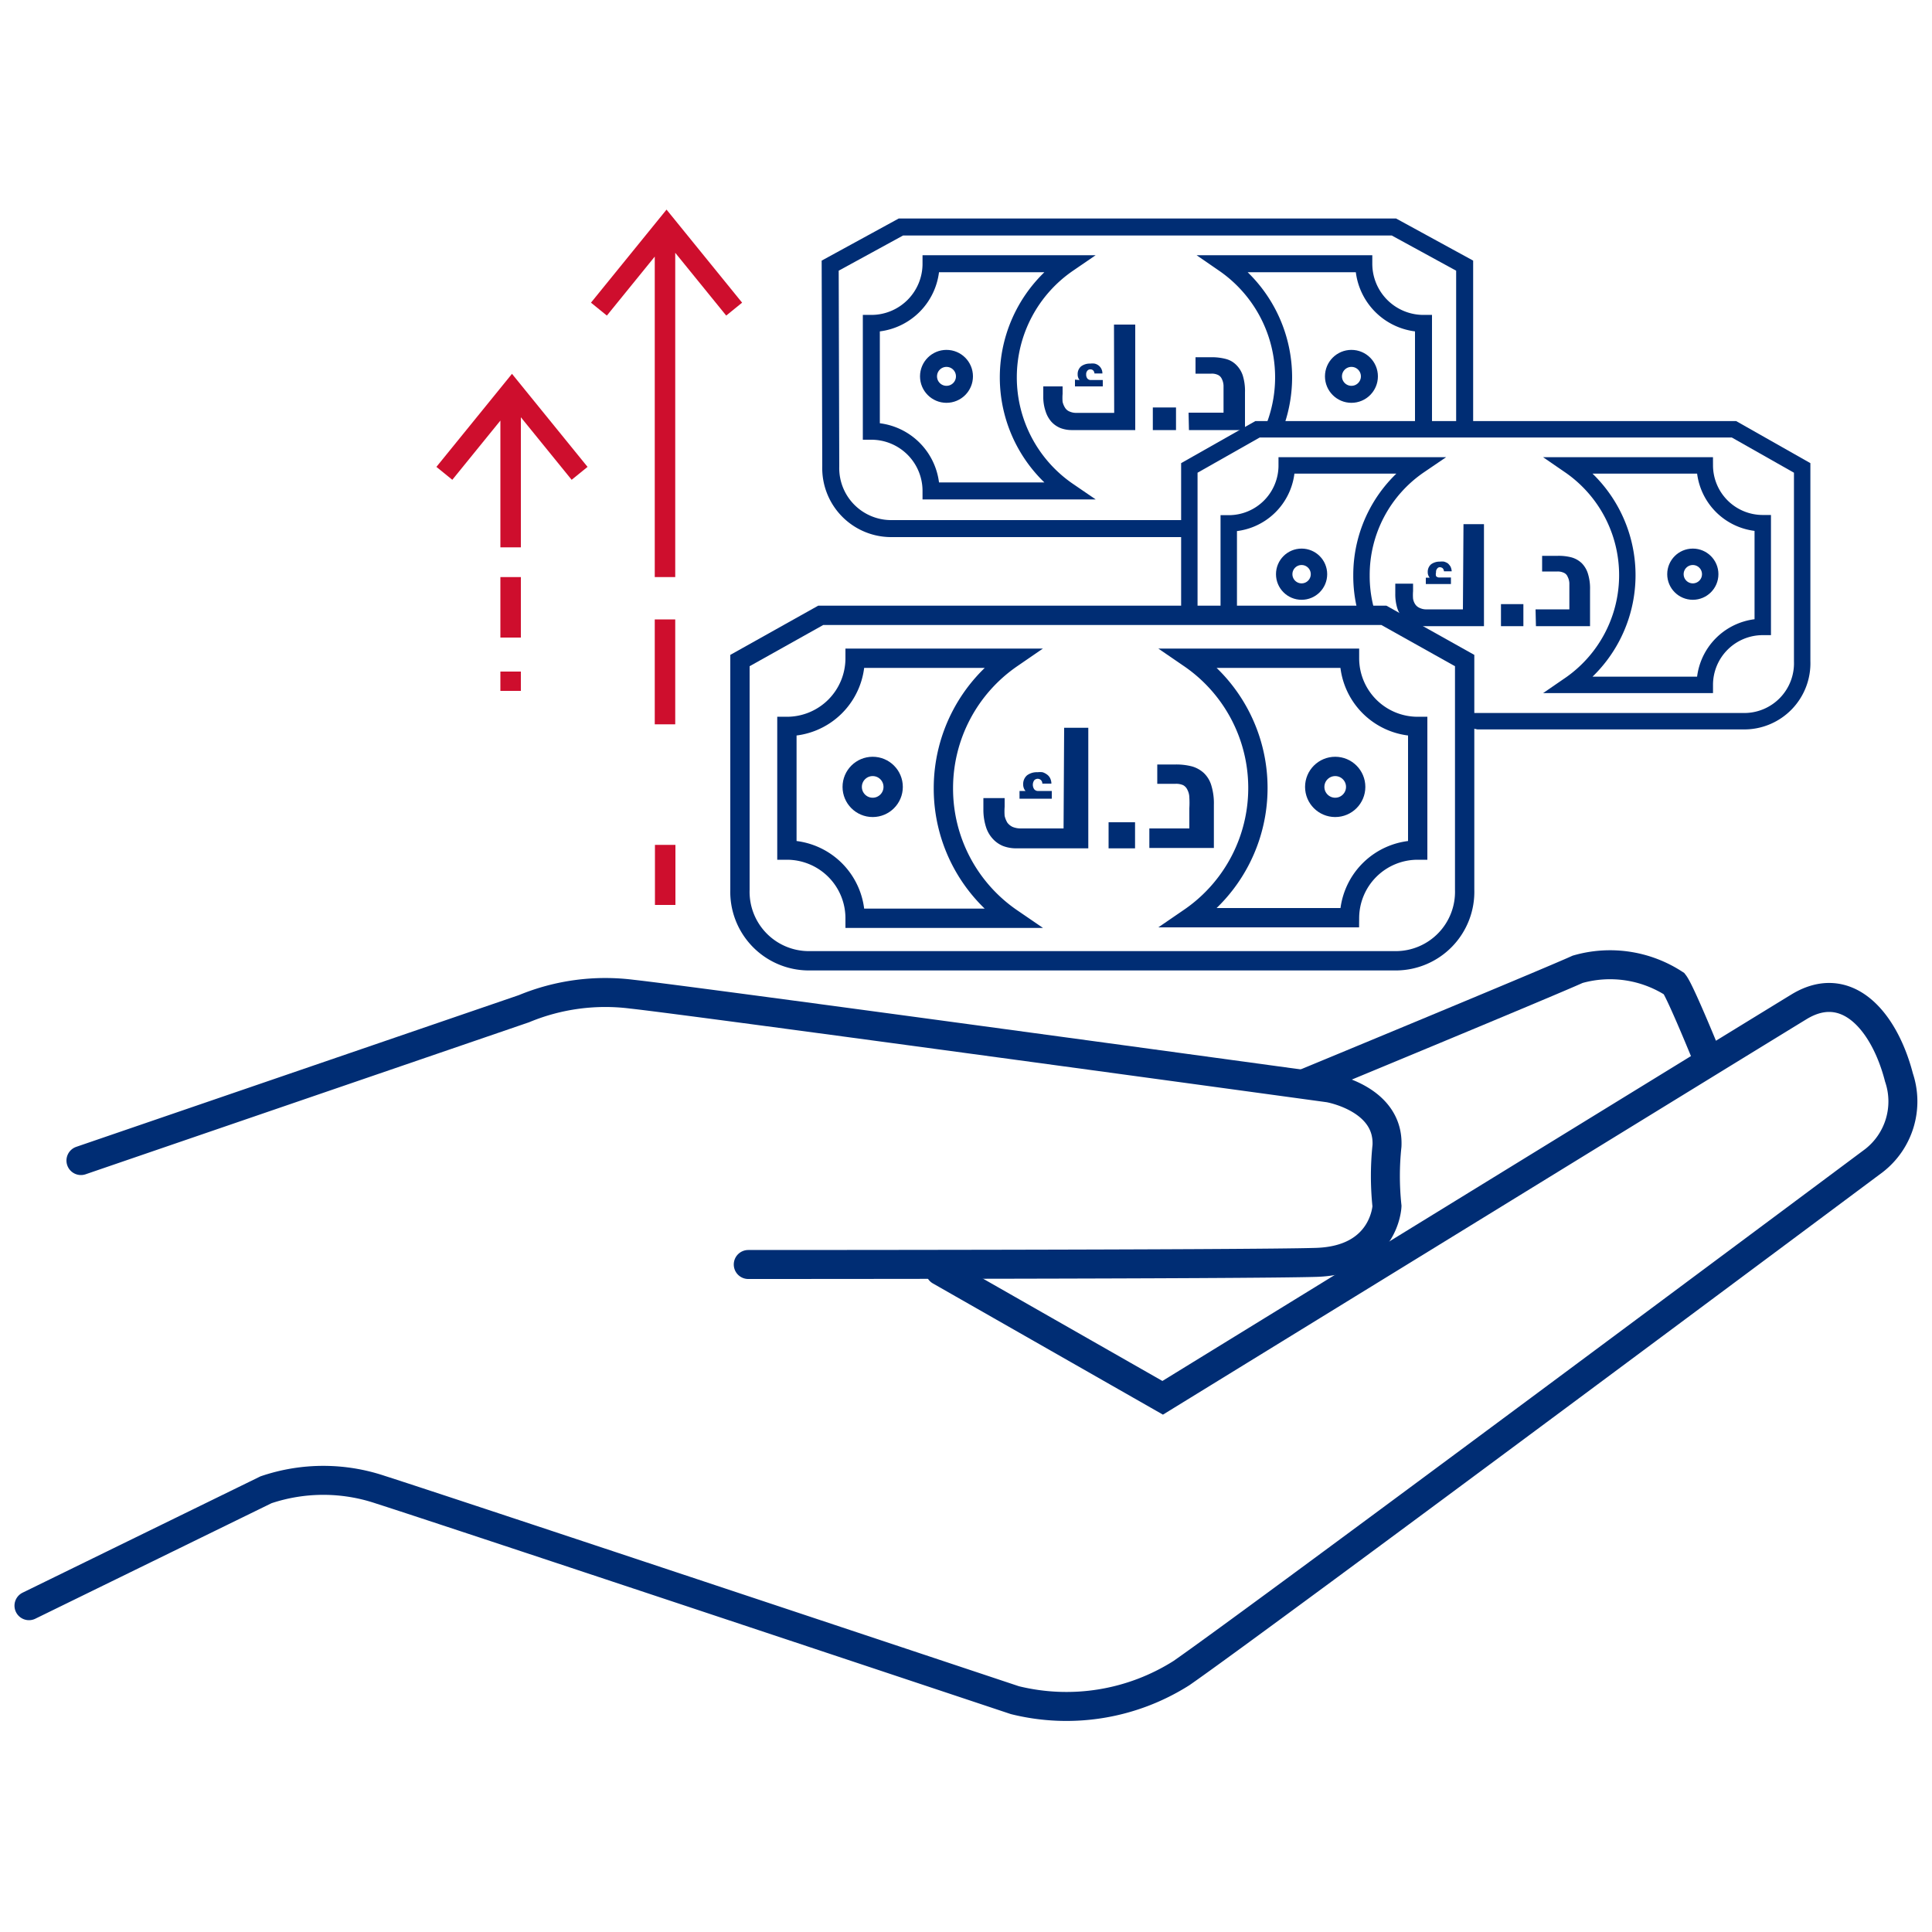 <svg id="Layer_1" data-name="Layer 1" xmlns="http://www.w3.org/2000/svg" xmlns:xlink="http://www.w3.org/1999/xlink" width="100" height="100" viewBox="0 0 100 100"><defs><style>.cls-1,.cls-2,.cls-3,.cls-5,.cls-8,.cls-9{fill:none;}.cls-2,.cls-5,.cls-8,.cls-9{stroke:#002d74;}.cls-2{stroke-linecap:round;stroke-width:1.5px;}.cls-2,.cls-3,.cls-5,.cls-8,.cls-9{stroke-miterlimit:10;}.cls-3{stroke:#ce0e2d;stroke-width:1.06px;}.cls-4{clip-path:url(#clip-path);}.cls-5{stroke-width:0.85px;}.cls-6{fill:#002d74;}.cls-7{clip-path:url(#clip-path-2);}.cls-8{stroke-width:0.88px;}</style><clipPath id="clip-path"><polyline class="cls-1" points="75.81 37.61 75.81 34.19 71.63 31.85 58.99 32.34 60.03 14.38 103.9 16.33 94.8 41.79"/></clipPath><clipPath id="clip-path-2"><polyline class="cls-1" points="83.45 22.17 65.09 22.21 61.56 24.19 61.56 31.92 39.19 31.43 39.19 5.55 88.39 9.23"/></clipPath></defs><path class="cls-2" d="M1.5,83.11l12.27-6a9.26,9.26,0,0,1,5.93,0C23,78.16,52.53,88,52.53,88a11.12,11.12,0,0,0,8.62-1.4C65.24,83.76,97,60.07,97,60.07a3.88,3.88,0,0,0,1.29-4.3c-.75-2.91-2.69-5.17-5.17-3.66S60.18,72.35,60.18,72.35L48.66,65.78"/><path class="cls-2" d="M4.19,60.07l22.93-7.86a11,11,0,0,1,5.6-.75c3,.32,36.07,4.85,36.07,4.85s3.12.53,3,3a14.78,14.78,0,0,0,0,3.12s-.11,2.8-3.66,2.91-29.4.11-29.4.11"/><path class="cls-2" d="M88.39,54.8s-1.4-3.45-1.73-3.88a6.1,6.1,0,0,0-5-.75C80,50.92,67.5,56.09,67.5,56.09"/><path class="cls-3" d="M34.42,37.49V32.06m0-2.19V11.71M38,16l-3.5-4.31L31,16m3.43,30.84V43.73"/><path class="cls-3" d="M26.43,35.76v-1m0-6.43V20.19M30,24.5l-3.5-4.31L23,24.5M26.43,33V29.87"/><g class="cls-4"><path class="cls-5" d="M61.56,34.22a3,3,0,0,0,3,3.11H90.28a3,3,0,0,0,3-3.11v-10l-3.53-2H65.09l-3.53,2Z"/><path class="cls-5" d="M70.47,29.77a6.86,6.86,0,0,1,3-5.68H66.6a3,3,0,0,1-3,3v5.39a3,3,0,0,1,3,3h6.86A6.86,6.86,0,0,1,70.47,29.77Z"/><path class="cls-5" d="M88.24,24.09h-7a6.89,6.89,0,0,1,0,11.36h7a3,3,0,0,1,3-3V27.08A3,3,0,0,1,88.24,24.09Z"/><circle class="cls-5" cx="87.62" cy="29.72" r="0.9"/><circle class="cls-5" cx="67.37" cy="29.72" r="0.9"/><path class="cls-6" d="M75.75,27.13h1.06v5.28H73.66a1.57,1.57,0,0,1-.58-.1,1.23,1.23,0,0,1-.46-.32,1.4,1.4,0,0,1-.3-.52,2.5,2.5,0,0,1-.1-.76v-.5h.92v.39a2.38,2.38,0,0,0,0,.39.73.73,0,0,0,.12.3.52.52,0,0,0,.23.18.77.77,0,0,0,.36.07h1.87ZM74,29.9v0a.43.43,0,0,1-.1-.29.51.51,0,0,1,.17-.4.74.74,0,0,1,.46-.14.76.76,0,0,1,.21,0,.72.72,0,0,1,.2.09.79.79,0,0,1,.14.17.7.7,0,0,1,.06.24h-.4a.26.26,0,0,0-.07-.16.24.24,0,0,0-.14-.05.16.16,0,0,0-.14.07.25.25,0,0,0-.06.19.39.39,0,0,0,0,.2.22.22,0,0,0,.19.07h.58v.34H73.8V29.9Z"/><path class="cls-6" d="M78.85,31.27v1.14H77.69V31.27Z"/><path class="cls-6" d="M79.48,31.54h1.75v-.89c0-.17,0-.33,0-.46a.81.81,0,0,0-.09-.34.37.37,0,0,0-.19-.2.74.74,0,0,0-.33-.07h-.8v-.81h.8a2.64,2.64,0,0,1,.72.08,1.26,1.26,0,0,1,.53.3,1.32,1.32,0,0,1,.32.54,2.55,2.55,0,0,1,.11.84v1.88h-2.8Z"/></g><g class="cls-7"><path class="cls-8" d="M43,24.14a3.13,3.13,0,0,0,3.11,3.22H72.7a3.13,3.13,0,0,0,3.11-3.22V13.75l-3.66-2H46.63l-3.66,2Z"/><path class="cls-8" d="M52.19,19.53a7.13,7.13,0,0,1,3.1-5.88h-7.1a3.09,3.09,0,0,1-3.09,3.09v5.58a3.09,3.09,0,0,1,3.09,3.09h7.1A7.12,7.12,0,0,1,52.19,19.53Z"/><path class="cls-8" d="M70.59,13.65H63.35a7.14,7.14,0,0,1,0,11.76h7.24a3.09,3.09,0,0,1,3.09-3.09V16.74A3.09,3.09,0,0,1,70.59,13.65Z"/><circle class="cls-8" cx="69.95" cy="19.48" r="0.93"/><circle class="cls-8" cx="48.99" cy="19.48" r="0.93"/><path class="cls-6" d="M57.66,16.8h1.1v5.46H55.5a1.64,1.64,0,0,1-.6-.1,1.29,1.29,0,0,1-.48-.33,1.49,1.49,0,0,1-.3-.54,2.28,2.28,0,0,1-.12-.78V20h1v.39a2.46,2.46,0,0,0,0,.41,1,1,0,0,0,.13.31.48.48,0,0,0,.23.19.84.84,0,0,0,.37.07h1.94Zm-1.78,2.87v0a.43.43,0,0,1-.1-.29.52.52,0,0,1,.18-.42.75.75,0,0,1,.47-.14.83.83,0,0,1,.22,0,.51.51,0,0,1,.41.51h-.41a.26.26,0,0,0-.07-.16.2.2,0,0,0-.15-.05.18.18,0,0,0-.15.07.27.27,0,0,0-.06.19.33.33,0,0,0,.06.21.23.23,0,0,0,.19.08h.61V20H55.64v-.35Z"/><path class="cls-6" d="M60.87,21.09v1.17h-1.2V21.09Z"/><path class="cls-6" d="M61.52,21.36h1.81v-.91c0-.19,0-.35,0-.49a.85.85,0,0,0-.09-.35.41.41,0,0,0-.19-.2.73.73,0,0,0-.35-.07h-.82v-.85h.82a2.86,2.86,0,0,1,.75.09,1.17,1.17,0,0,1,.54.31,1.36,1.36,0,0,1,.34.56,2.71,2.71,0,0,1,.11.87v1.94h-2.9Z"/></g><path class="cls-9" d="M38.3,46.05a3.57,3.57,0,0,0,3.55,3.68H72.26a3.57,3.57,0,0,0,3.55-3.68V34.19l-4.18-2.34H42.48L38.3,34.19Z"/><path class="cls-9" d="M48.83,40.79a8.16,8.16,0,0,1,3.54-6.72H44.26a3.53,3.53,0,0,1-3.53,3.53V44a3.53,3.53,0,0,1,3.53,3.53h8.11A8.13,8.13,0,0,1,48.83,40.79Z"/><path class="cls-9" d="M69.85,34.07H61.57a8.14,8.14,0,0,1,0,13.43h8.28A3.53,3.53,0,0,1,73.38,44V37.6A3.53,3.53,0,0,1,69.85,34.07Z"/><circle class="cls-9" cx="69.11" cy="40.73" r="1.06"/><circle class="cls-9" cx="45.17" cy="40.73" r="1.06"/><path class="cls-6" d="M55.08,37.67h1.25v6.24H52.61a1.92,1.92,0,0,1-.69-.12,1.47,1.47,0,0,1-.54-.38,1.62,1.62,0,0,1-.35-.62,2.93,2.93,0,0,1-.13-.89v-.59H52v.45a3.17,3.17,0,0,0,0,.47,1.22,1.22,0,0,0,.14.35.73.73,0,0,0,.27.22,1.1,1.1,0,0,0,.43.08h2.21Zm-2,3.27v0a.5.5,0,0,1-.12-.34.59.59,0,0,1,.2-.47.85.85,0,0,1,.54-.16,1.15,1.15,0,0,1,.26,0,.76.76,0,0,1,.22.11.52.52,0,0,1,.17.19.65.65,0,0,1,.07.29h-.47a.24.24,0,0,0-.08-.19.24.24,0,0,0-.17-.06.25.25,0,0,0-.17.08.41.41,0,0,0,0,.46.25.25,0,0,0,.22.09h.69v.4H52.77v-.4Z"/><path class="cls-6" d="M58.75,42.56v1.35H57.38V42.56Z"/><path class="cls-6" d="M59.49,42.88h2.07V41.83a4.44,4.44,0,0,0,0-.55.9.9,0,0,0-.1-.4.51.51,0,0,0-.22-.24.9.9,0,0,0-.4-.07h-.94v-1h.94a3.22,3.22,0,0,1,.86.1,1.52,1.52,0,0,1,.62.35,1.46,1.46,0,0,1,.38.64,3.17,3.17,0,0,1,.13,1v2.23H59.49Z"/></svg>